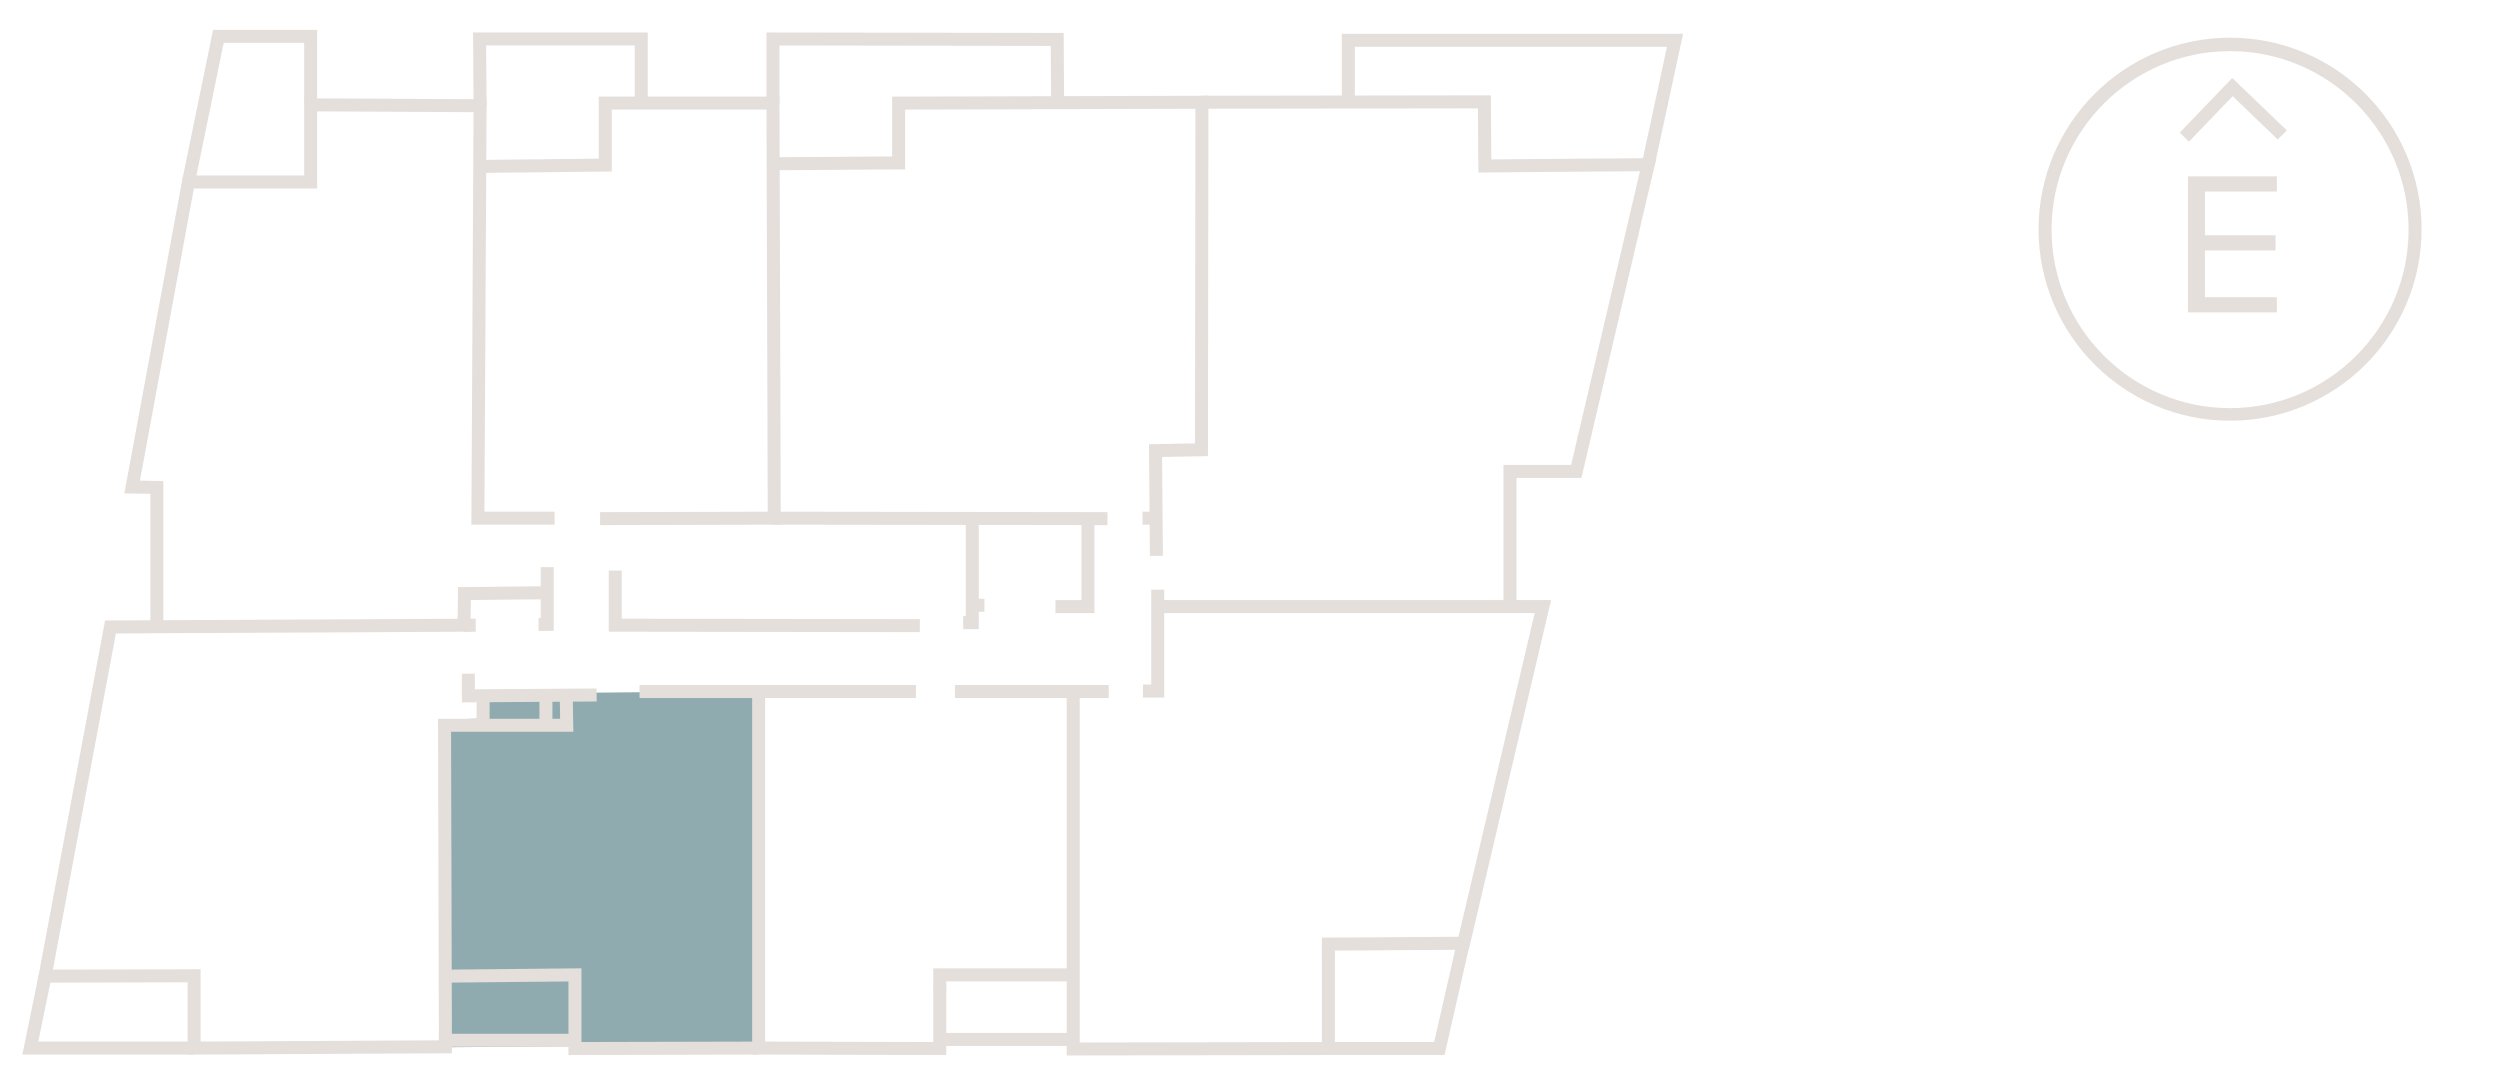 <?xml version="1.0" encoding="UTF-8"?> <svg xmlns="http://www.w3.org/2000/svg" version="1.1" viewBox="0 0 577 249.9"><defs><style> .cls-1 { stroke-miterlimit: 10; stroke-width: 3px; } .cls-1, .cls-2 { fill: none; stroke: #e4dfdb; } .cls-2 { stroke-linecap: round; stroke-linejoin: round; stroke-width: .2px; } .cls-3 { fill: #e4dfdb; } .cls-4 { fill: #8fabaf; } </style></defs><g><g id="Layer_1"><g><g id="Layer_2"><polygon class="cls-4" points="134.1 159.9 174 159.5 175.1 241.1 103.6 241.7 102.7 166.1 112.1 165.8 111.4 159.9 134.1 159.9"></polygon></g><g id="Layer_1-2" data-name="Layer_1"><line class="cls-2" x1="385.7" y1="10.1" x2="388.2" y2="7.9"></line><line class="cls-2" x1="51.5" y1="10.1" x2="49.6" y2="7.8"></line></g><g id="Layer_3"><polyline class="cls-1" points="128 119.6 110.3 119.6 110.8 24.4 71.7 24.2 71.7 42 43.5 42 30.5 112.4 36.2 112.5 36.2 145.2"></polyline><polyline class="cls-1" points="111.8 38.4 139.7 38.1 139.7 23.8 178.4 23.8 178.7 119.6 138.5 119.7"></polyline><polyline class="cls-1" points="178.1 37.8 207.4 37.6 207.4 23.8 277.4 23.6 277.3 103.8 266.7 104 266.9 128.3"></polyline><line class="cls-1" x1="178.7" y1="119.6" x2="255.6" y2="119.7"></line><line class="cls-1" x1="263.7" y1="119.6" x2="266.7" y2="119.6"></line><polyline class="cls-1" points="224.4 119.7 224.4 143.7 222.3 143.7"></polyline><line class="cls-1" x1="224.4" y1="139.7" x2="227.2" y2="139.7"></line><polyline class="cls-1" points="243.6 140 251.1 140 251.1 120.4"></polyline><polyline class="cls-1" points="277.4 23.6 342.6 23.5 342.7 38.3 380.4 38 363.8 108.8 348.5 108.8 348.5 139.7"></polyline><polyline class="cls-1" points="263.8 159.5 267.2 159.5 267.2 136.1"></polyline><polyline class="cls-1" points="267.2 140 356.1 140 337.8 217.7 306.6 217.9 306.6 220.2"></polyline><polyline class="cls-1" points="306.6 217.9 306.6 242 247.7 242.1 247.7 159.9"></polyline><line class="cls-1" x1="255.9" y1="159.6" x2="220.4" y2="159.6"></line><line class="cls-1" x1="211.4" y1="159.6" x2="147.6" y2="159.6"></line><polyline class="cls-1" points="246.6 225 216.9 225 216.9 228.2"></polyline><polyline class="cls-1" points="102.6 225.3 132.7 225 132.7 228.8 132.7 237.9 132.7 242 175.1 241.9"></polyline><polyline class="cls-1" points="216.9 227.3 216.9 237.6 216.9 242 175.1 241.9 175.1 159.9"></polyline><line class="cls-1" x1="217.4" y1="239.9" x2="247.7" y2="239.9"></line><polyline class="cls-1" points="132.4 240.1 102.8 240.1 102.8 241.6 44.8 241.9 44.8 238.3 44.8 225.2 10.4 225.3 25.5 144.7 107.1 144.3 107.2 137 126.3 136.8 126.3 130.9 126.3 144.1 124.3 144.1"></polyline><line class="cls-1" x1="109.8" y1="144.3" x2="107.1" y2="144.3"></line><polyline class="cls-1" points="142 131.7 142 144.3 212.3 144.4"></polyline><polyline class="cls-1" points="71.7 24.2 71.7 8.4 50.4 8.4 43.5 42"></polyline><polyline class="cls-1" points="110.8 24.4 110.7 9 148 9 148 22.9"></polyline><polyline class="cls-1" points="178.4 23.8 178.4 9 244 9.1 244.1 23.2"></polyline><polyline class="cls-1" points="108.1 155.5 108.1 160.6 137.7 160.4"></polyline><polyline class="cls-1" points="130.7 161 130.8 167.4 102.6 167.4 102.8 240.1"></polyline><line class="cls-1" x1="126" y1="160.7" x2="126" y2="168.1"></line><line class="cls-1" x1="111.5" y1="160.7" x2="111.5" y2="166.6"></line><polyline class="cls-1" points="337.6 218.3 332.2 242 306.6 242"></polyline><polyline class="cls-1" points="311.2 23.9 311.2 9.3 386.6 9.3 380.4 38"></polyline><polyline class="cls-1" points="10.4 225.3 7 241.9 44.8 241.9"></polyline></g></g><path class="cls-3" d="M505,72v-31.3h20.5v3.5h-16.6v10.1h16.3v3.5h-16.3v10.8h16.6v3.5h-20.5Z"></path><path class="cls-3" d="M514.7,97.1c-24.4,0-44.2-19.8-44.2-44.2s19.8-44.2,44.2-44.2,44.2,19.8,44.2,44.2-19.8,44.2-44.2,44.2ZM514.7,11.8c-22.7,0-41.2,18.5-41.2,41.2s18.5,41.2,41.2,41.2,41.2-18.5,41.2-41.2-18.5-41.2-41.2-41.2Z"></path><polygon class="cls-3" points="505.2 32.7 503.1 30.6 515.2 18 527.8 30.1 525.7 32.2 515.3 22.2 505.2 32.7"></polygon></g></g></svg> 